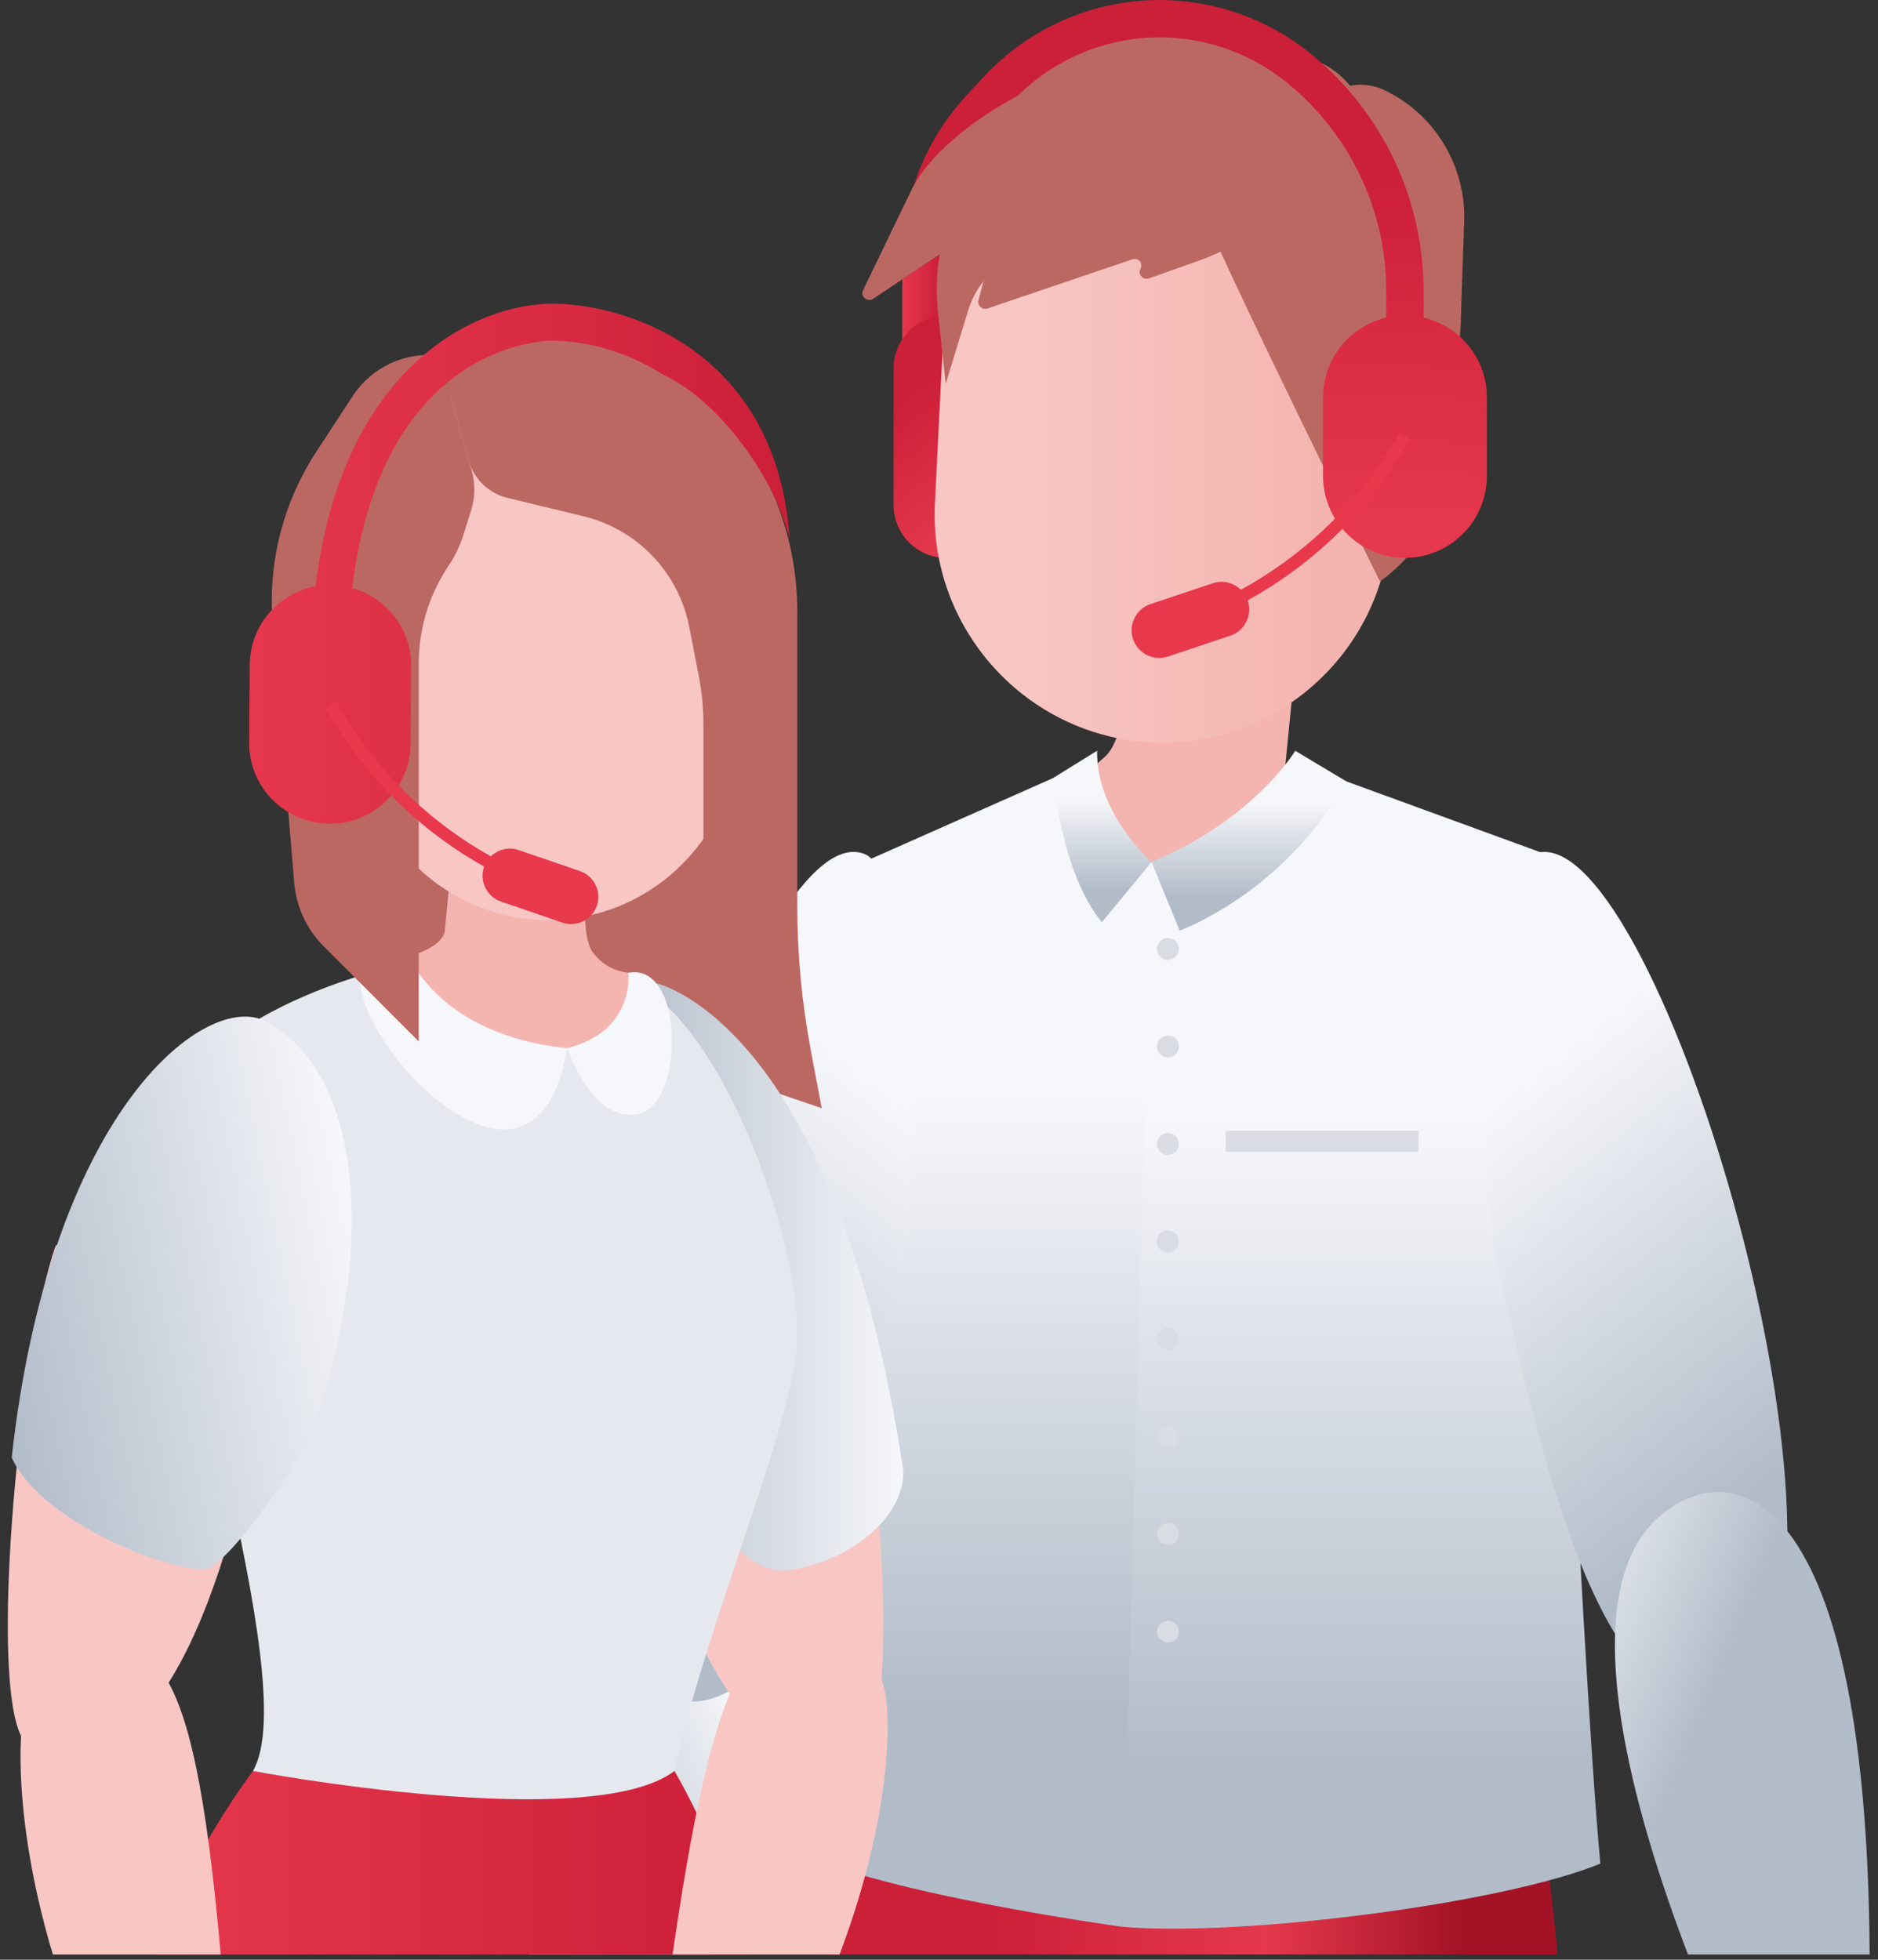 <svg width="207" height="216" viewBox="0 0 207 216" fill="none" xmlns="http://www.w3.org/2000/svg">
<rect x="0" y="0" width="207" height="216" fill="#333333" stroke="none"/>
<path fill-rule="evenodd" clip-rule="evenodd" d="M171.667 215.42C170.69 204.81 169.312 195.897 167.642 189.792C167.642 189.792 96.25 176.01 93.006 196.981C92.376 201.078 91.558 207.556 90.678 215.411H171.667V215.42Z" fill="url(#paint0_linear)"/>
<path d="M158.794 201.433C159.807 205.139 160.713 209.893 161.486 215.42H171.661C170.684 204.81 169.306 195.897 167.636 189.792C167.636 189.792 96.244 176.01 93 196.981C92.858 197.887 92.707 198.918 92.556 200.047C112.15 192.431 158.794 201.433 158.794 201.433Z" fill="#A31225"/>
<path fill-rule="evenodd" clip-rule="evenodd" d="M78.248 215.42C84.184 199.869 90.689 177.121 82.3 168.012C74.658 160.041 58.521 161.499 58.227 215.42H78.248Z" fill="url(#paint1_linear)"/>
<path fill-rule="evenodd" clip-rule="evenodd" d="M82.558 215.42C80.541 208.053 77.848 201.291 74.338 195.186C49.244 199.558 27.881 195.186 27.881 195.186C23.696 200.935 19.963 207.413 17.075 215.42H82.558Z" fill="url(#paint2_linear)"/>
<path fill-rule="evenodd" clip-rule="evenodd" d="M122.539 184.06C122.539 184.06 123.828 188.219 125.214 190.547C125.347 192.155 124.556 198.42 125.738 200.002C126.12 200.313 128.146 192.209 127.897 190.511C127.658 188.814 122.539 184.06 122.539 184.06Z" fill="url(#paint3_linear)"/>
<path d="M99.451 30.782V48.696H103.574V28.525C103.574 28.356 103.592 28.187 103.601 28.018C102.205 28.942 100.775 29.893 99.451 30.782Z" fill="url(#paint4_linear)"/>
<path fill-rule="evenodd" clip-rule="evenodd" d="M110.71 34.772H104.338C101.113 34.772 98.491 37.384 98.491 40.619V55.654C98.491 58.88 101.104 61.501 104.338 61.501H110.71C113.935 61.501 116.557 58.889 116.557 55.654V40.61C116.557 37.384 113.944 34.772 110.71 34.772Z" fill="url(#paint5_linear)"/>
<path fill-rule="evenodd" clip-rule="evenodd" d="M144.151 62.025L143.218 68.628C143.218 68.628 141.876 82.206 141.681 84.268C141.503 86.054 144.338 88.4 148.932 89.866C151.118 90.559 148.025 93.891 142.898 97.17C132.572 103.773 128.991 146.311 124.344 145.183C114.195 142.721 111.929 86.338 116.781 86.694C118.159 86.791 120.025 84.987 121.846 83.352C124.361 81.104 125.339 70.058 123.357 66.948C121.384 63.829 144.151 62.025 144.151 62.025Z" fill="#F4B5B0"/>
<path fill-rule="evenodd" clip-rule="evenodd" d="M130.535 8.815C144.336 9.499 155.07 21.362 154.377 35.163L153.24 57.974C152.555 71.783 140.692 82.508 126.892 81.824C113.092 81.131 102.366 69.277 103.05 55.468L104.188 32.657C104.872 18.856 116.726 8.122 130.535 8.815Z" fill="url(#paint6_linear)"/>
<path fill-rule="evenodd" clip-rule="evenodd" d="M117.988 84.908L93.515 95.758C93.515 95.758 93.515 173.761 86.93 203.53C95.186 208.471 123.737 212.372 123.737 212.372L126.936 157.899C126.936 142.455 126.936 95.002 126.936 95.002C117.863 95.002 117.988 84.908 117.988 84.908Z" fill="url(#paint7_linear)"/>
<path fill-rule="evenodd" clip-rule="evenodd" d="M145.072 84.908L170.389 94.149C170.389 94.149 174.193 181.856 176.396 205.405C165.475 209.875 136.613 213.491 123.719 212.372L126.918 95.002C140.034 95.002 145.072 84.908 145.072 84.908Z" fill="url(#paint8_linear)"/>
<path fill-rule="evenodd" clip-rule="evenodd" d="M146.557 51.487L147.392 47.239C147.765 45.329 148.974 43.694 150.689 42.779C151.213 42.503 151.835 42.885 151.826 43.481L151.586 51.398C151.533 53.007 150.973 54.553 149.978 55.806C149.169 56.828 147.534 56.428 147.286 55.148L146.557 51.487Z" fill="#F4B5B0"/>
<path fill-rule="evenodd" clip-rule="evenodd" d="M126.925 95.003L130.027 102.565C130.027 102.565 141.454 98.495 148.403 86.125L142.769 82.749C142.761 82.749 138.264 90.311 126.925 95.003Z" fill="url(#paint9_linear)"/>
<path fill-rule="evenodd" clip-rule="evenodd" d="M121.453 101.65L126.927 95.003C126.927 95.003 120.804 89.653 120.929 82.74L116.104 85.734C116.104 85.743 116.957 96.176 121.453 101.65Z" fill="url(#paint10_linear)"/>
<path d="M135.093 124.638H156.358V126.957H135.093V124.638Z" fill="#D9DCE2"/>
<path d="M128.731 105.799C128.065 105.799 127.522 105.257 127.522 104.59C127.522 103.924 128.065 103.382 128.731 103.382C129.397 103.382 129.94 103.924 129.94 104.59C129.948 105.257 129.406 105.799 128.731 105.799Z" fill="#D9DCE2"/>
<path d="M128.731 116.552C128.065 116.552 127.522 116.01 127.522 115.343C127.522 114.677 128.065 114.135 128.731 114.135C129.397 114.135 129.94 114.677 129.94 115.343C129.94 116.01 129.406 116.552 128.731 116.552Z" fill="#D9DCE2"/>
<path d="M128.731 127.295C128.065 127.295 127.522 126.753 127.522 126.086C127.522 125.42 128.065 124.878 128.731 124.878C129.397 124.878 129.94 125.42 129.94 126.086C129.94 126.753 129.406 127.295 128.731 127.295Z" fill="#D9DCE2"/>
<path d="M128.731 138.048C128.065 138.048 127.522 137.506 127.522 136.839C127.522 136.173 128.065 135.631 128.731 135.631C129.397 135.631 129.94 136.173 129.94 136.839C129.94 137.506 129.406 138.048 128.731 138.048Z" fill="#D9DCE2"/>
<path d="M128.731 148.791C128.065 148.791 127.522 148.249 127.522 147.583C127.522 146.916 128.065 146.374 128.731 146.374C129.397 146.374 129.94 146.916 129.94 147.583C129.94 148.249 129.406 148.791 128.731 148.791Z" fill="#D9DCE2"/>
<path d="M128.731 159.543C128.065 159.543 127.522 159.001 127.522 158.334C127.522 157.668 128.065 157.126 128.731 157.126C129.397 157.126 129.94 157.668 129.94 158.334C129.94 159.001 129.406 159.543 128.731 159.543Z" fill="#D9DCE2"/>
<path d="M128.731 170.287C128.065 170.287 127.522 169.745 127.522 169.079C127.522 168.412 128.065 167.87 128.731 167.87C129.397 167.87 129.94 168.412 129.94 169.079C129.94 169.745 129.406 170.287 128.731 170.287Z" fill="#D9DCE2"/>
<path d="M128.731 181.039C128.065 181.039 127.522 180.497 127.522 179.83C127.522 179.164 128.065 178.622 128.731 178.622C129.397 178.622 129.94 179.164 129.94 179.83C129.94 180.497 129.406 181.039 128.731 181.039Z" fill="#D9DCE2"/>
<path fill-rule="evenodd" clip-rule="evenodd" d="M95.356 94.15C82.338 88.729 57.243 171.478 71.603 186.513C85.723 192.929 92.725 169.069 99.417 138.696C101.496 129.25 100.457 96.273 95.356 94.15Z" fill="url(#paint11_linear)"/>
<path fill-rule="evenodd" clip-rule="evenodd" d="M168.957 94.15C181.976 88.729 207.07 171.478 192.71 186.513C178.59 192.929 171.588 169.069 164.896 138.696C162.808 129.25 163.857 96.273 168.957 94.15Z" fill="url(#paint12_linear)"/>
<path fill-rule="evenodd" clip-rule="evenodd" d="M152.083 64.052C152.19 64.016 152.421 63.865 152.732 63.617C156.802 60.426 159.299 55.637 159.743 50.483L160.916 37.056C161.671 28.436 158.828 19.878 153.052 13.427L149.471 9.419C149.471 9.419 131.769 18.67 131.289 19.914C130.818 21.149 152.083 64.052 152.083 64.052Z" fill="#BC6862"/>
<path fill-rule="evenodd" clip-rule="evenodd" d="M117.852 27.512C112.982 26.561 108.184 29.44 106.726 34.186L104.238 42.308L103.403 34.541C102.781 28.818 104.158 22.953 107.686 18.404C107.988 18.013 108.299 17.631 108.628 17.266L113.329 11.943L117.852 27.512Z" fill="#BC6862"/>
<path fill-rule="evenodd" clip-rule="evenodd" d="M109.938 25.335C109.307 27.583 108.374 31.173 107.867 33.101C107.716 33.67 108.267 34.177 108.827 33.99L124.84 28.561C125.48 28.347 126.057 29.023 125.729 29.618C125.409 30.213 125.986 30.898 126.626 30.675L132.038 28.756C138.942 26.312 144.505 21.087 147.375 14.351L149.179 10.113C149.215 10.024 149.082 9.811 148.859 9.526C147.438 7.722 145.385 6.532 143.128 6.087C138.383 5.145 129.319 3.528 125.355 4.034C124.689 4.123 124.005 4.203 123.32 4.292C113.474 5.572 104.926 11.73 100.607 20.669L95.142 31.982C94.813 32.666 95.595 33.341 96.226 32.924C99.576 30.684 105.77 26.543 108.791 24.526C109.387 24.144 110.124 24.677 109.938 25.335Z" fill="#BC6862"/>
<path fill-rule="evenodd" clip-rule="evenodd" d="M146.165 10.637L143.961 17.746C142.246 23.282 142.531 29.236 144.761 34.585L149.764 46.582L154.651 43.943C156.073 43.178 157.077 41.81 157.38 40.228C158.01 36.94 159.032 31.546 159.032 31.324C159.032 30.995 161.032 35.021 161.032 34.692C161.032 34.523 161.21 29.458 161.387 24.464C161.601 18.404 158.268 12.761 152.848 10.059L152.741 10.006C150.617 8.931 148.058 9.18 146.165 10.637Z" fill="#BC6862"/>
<path fill-rule="evenodd" clip-rule="evenodd" d="M150.211 51.052L151.216 45.924C151.669 43.623 153.126 41.65 155.197 40.539C155.828 40.202 156.583 40.673 156.565 41.383L156.272 50.936C156.21 52.873 155.534 54.739 154.335 56.25C153.357 57.485 151.384 57.005 151.082 55.459L150.211 51.052Z" fill="#F4B5B0"/>
<path fill-rule="evenodd" clip-rule="evenodd" d="M109.936 25.334C109.305 27.583 108.372 31.173 107.866 33.101C107.715 33.67 108.266 34.176 108.825 33.99L124.838 28.56C125.478 28.347 126.056 29.022 125.727 29.618C125.407 30.213 125.985 30.897 126.625 30.675L132.036 28.756C138.941 26.312 144.717 20.687 145.819 15.809C132.534 -4.026 104.933 11.73 100.615 20.669L95.15 31.981C94.821 32.666 95.603 33.341 96.234 32.923C99.584 30.684 105.777 26.543 108.799 24.526C109.385 24.144 110.123 24.677 109.936 25.334Z" fill="#BC6862"/>
<path d="M156.919 35.012V32.124C156.919 21.958 152.414 12.432 144.549 5.98C139.84 2.124 133.895 0 127.808 0C120.468 0 113.403 3.092 108.418 8.477L106.463 10.592C103.806 13.472 101.869 16.866 100.705 20.518C102.287 17.399 106.623 13.507 112.168 10.566C116.318 6.469 121.952 4.114 127.799 4.114C132.935 4.114 137.956 5.909 141.928 9.171C148.833 14.831 152.796 23.193 152.796 32.124V35.012C148.806 35.945 145.829 39.517 145.829 43.791V52.455C145.829 57.441 149.872 61.484 154.858 61.484C159.843 61.484 163.886 57.441 163.886 52.455V43.791C163.886 39.517 160.909 35.945 156.919 35.012Z" fill="url(#paint13_linear)"/>
<path d="M154.28 47.755L152.76 50.136C148.788 56.348 143.226 61.466 136.774 65.003C135.983 64.23 134.801 63.901 133.682 64.283L126.804 66.585C125.213 67.118 124.351 68.842 124.884 70.441C125.418 72.032 127.141 72.894 128.741 72.361L135.619 70.059C137.21 69.526 138.072 67.802 137.538 66.203C137.538 66.194 137.529 66.176 137.521 66.167C144.132 62.524 149.828 57.263 153.916 50.883L155.435 48.501L154.28 47.755Z" fill="#E7384C"/>
<path fill-rule="evenodd" clip-rule="evenodd" d="M35.311 72.645C35.311 73.338 34.849 101.721 35.311 102.067C35.773 102.414 49.502 108.226 49.964 108.377C50.426 108.528 90.574 122.141 90.574 122.141C90.574 122.141 80.533 88.916 80.311 88.454C80.08 87.992 80.542 71.836 79.964 71.836C79.386 71.836 35.311 72.645 35.311 72.645Z" fill="#BC6862"/>
<path fill-rule="evenodd" clip-rule="evenodd" d="M92.058 137.248C96.039 148.036 100.144 190.317 94.839 192.52C78.577 199.274 71.362 165.186 69.531 154.621C70.055 141.353 92.058 137.248 92.058 137.248Z" fill="#F8C7C4"/>
<path fill-rule="evenodd" clip-rule="evenodd" d="M99.575 162.138C99.584 168.572 91.071 173.122 85.73 173.122C79.172 171.655 80.007 165.959 71.192 156.415C62.377 146.872 72.329 108.376 72.329 108.376C72.329 108.376 92.075 112.482 99.575 162.138Z" fill="url(#paint14_linear)"/>
<path fill-rule="evenodd" clip-rule="evenodd" d="M74.337 195.195C65.077 202.207 27.879 195.195 27.879 195.195C33.629 185.278 16.976 138.99 19.029 125.883C19.127 125.252 20.557 123.297 20.655 122.693L27.195 118.463L25 114.651C25 114.651 32.483 108.359 47.687 105.604C48.495 105.462 49.206 105.311 49.846 105.169C55.08 105.844 60.732 106.911 67.325 107.737C78.531 108.377 89.212 138.448 87.746 149.28C86.342 159.668 77.456 180.373 74.337 195.195Z" fill="#E6E8EF"/>
<path fill-rule="evenodd" clip-rule="evenodd" d="M6.163 137.248C2.182 148.036 -1.923 190.317 3.382 192.52C19.644 199.274 26.859 165.186 28.69 154.621C28.166 141.353 6.163 137.248 6.163 137.248Z" fill="#F8C7C4"/>
<path fill-rule="evenodd" clip-rule="evenodd" d="M50.568 84.019L50.274 89.555C50.274 89.555 49.199 100.85 49.03 102.565C48.888 104.049 46.204 105.515 42.215 105.968C40.322 106.19 42.303 109.398 45.965 112.89C53.331 119.928 58.538 115.707 62.511 115.53C71.184 115.139 73.219 107.692 69.202 107.203C68.064 107.061 66.572 106.599 65.345 104.973C63.657 102.733 64.617 93.572 66.732 91.35C68.855 89.129 50.568 84.019 50.568 84.019Z" fill="#F4B5B0"/>
<path fill-rule="evenodd" clip-rule="evenodd" d="M62.519 115.53C58.031 141.895 27.524 101.249 45.102 105.408C45.102 105.408 48.478 114.09 62.519 115.53Z" fill="#F6F7FA"/>
<path fill-rule="evenodd" clip-rule="evenodd" d="M69.243 107.221C69.243 107.221 70.079 113.628 62.517 115.521C62.517 115.521 65.316 123.927 70.408 122.763C75.499 121.599 75.437 105.986 69.243 107.221Z" fill="#F6F7FA"/>
<path fill-rule="evenodd" clip-rule="evenodd" d="M57.952 40.69C46.48 41.401 37.683 51.371 38.394 62.843L39.566 81.797C40.277 93.269 50.248 102.076 61.72 101.356C73.192 100.645 81.998 90.675 81.287 79.203L80.106 60.248C79.395 48.785 69.424 39.979 57.952 40.69Z" fill="#F8C7C4"/>
<path fill-rule="evenodd" clip-rule="evenodd" d="M29.959 165.089C38.606 154.719 44.862 120.329 28.938 112.411C22.237 109.603 5.478 122.826 1.292 160.637C4.34 167.675 19.252 173.628 23.019 172.882C25.534 171.487 29.959 165.089 29.959 165.089Z" fill="url(#paint15_linear)"/>
<path fill-rule="evenodd" clip-rule="evenodd" d="M51.934 56.232L51.054 59.022C50.717 60.097 50.237 61.128 49.624 62.07L49.233 62.674C47.224 65.793 46.158 69.419 46.158 73.124V114.792L35.69 104.315C33.806 102.431 32.651 99.943 32.429 97.295C31.887 90.826 30.812 77.923 30.056 68.761C29.505 62.079 31.194 55.405 34.864 49.789L38.88 43.649C40.942 40.494 44.612 38.761 48.362 39.188L52.005 51.895C52.405 53.317 52.379 54.828 51.934 56.232Z" fill="#BC6862"/>
<path fill-rule="evenodd" clip-rule="evenodd" d="M90.574 122.141L85.438 116.721C80.364 111.362 77.538 104.271 77.538 96.887V79.932C77.538 78.083 77.36 76.235 77.004 74.413L75.974 69.117C74.81 63.11 70.251 58.338 64.306 56.899L55.917 54.873C53.874 54.375 52.256 52.829 51.679 50.803L48.346 39.188C51.119 37.162 54.469 36.069 57.899 36.069H58.983C64.226 36.069 69.362 37.633 73.717 40.557C78.986 44.094 83.074 49.132 85.464 55.024C87.064 58.969 87.881 63.181 87.881 67.429V99.855C87.881 105.231 88.388 110.598 89.392 115.885L90.574 122.141Z" fill="#BC6862"/>
<path d="M60.983 33.474C52.719 33.412 37.764 40.121 34.769 64.674H34.458C30.512 65.563 27.553 69.064 27.527 73.285L27.464 81.825C27.429 86.739 31.383 90.755 36.297 90.791C41.211 90.826 45.228 86.872 45.264 81.958L45.326 73.418C45.352 69.313 42.589 65.865 38.821 64.807C42.127 37.767 60.112 37.536 60.948 37.544C64.262 37.571 68.847 38.566 72.98 41.241C78.862 43.951 83.963 51.105 85.971 56.17C86.38 57.201 86.727 58.24 87.029 59.307C85.634 39.117 69.656 33.537 60.983 33.474Z" fill="url(#paint16_linear)"/>
<path d="M36.972 77.257L38.456 79.612C42.331 85.761 47.778 90.853 54.105 94.381C54.887 93.625 56.051 93.314 57.162 93.688L63.924 96.007C65.488 96.549 66.323 98.255 65.79 99.819C65.248 101.383 63.542 102.218 61.978 101.685L55.216 99.366C53.652 98.824 52.816 97.118 53.35 95.554C53.35 95.545 53.358 95.527 53.367 95.518C46.871 91.884 41.291 86.65 37.31 80.332L35.826 77.977L36.972 77.257Z" fill="#E7384C"/>
<path fill-rule="evenodd" clip-rule="evenodd" d="M24.328 215.42C21.209 180.177 16.553 177.369 4.157 184.781C1.766 186.211 0.967 199.256 5.827 215.42H24.328Z" fill="#F8C7C4"/>
<path fill-rule="evenodd" clip-rule="evenodd" d="M92.537 215.42C98.722 199.132 98.749 185.554 96.403 183.954C84.228 175.654 79.466 178.436 74.134 215.42H92.537Z" fill="#F8C7C4"/>
<path fill-rule="evenodd" clip-rule="evenodd" d="M206.075 215.42C205.791 161.498 189.654 160.032 182.003 168.012C173.614 177.129 180.119 199.878 186.055 215.42H206.075Z" fill="url(#paint17_linear)"/>
<defs>
<linearGradient id="paint0_linear" x1="161.246" y1="200.389" x2="109.066" y2="200.389" gradientUnits="userSpaceOnUse">
<stop stop-color="#A31225"/>
<stop offset="0.417" stop-color="#E6384C"/>
<stop offset="1" stop-color="#CC1F38"/>
</linearGradient>
<linearGradient id="paint1_linear" x1="81.44" y1="187.568" x2="59.196" y2="196.924" gradientUnits="userSpaceOnUse">
<stop stop-color="#F6F7FA"/>
<stop offset="1" stop-color="#B2BCC9"/>
</linearGradient>
<linearGradient id="paint2_linear" x1="17.072" y1="205.309" x2="82.556" y2="205.309" gradientUnits="userSpaceOnUse">
<stop stop-color="#E6384C"/>
<stop offset="1" stop-color="#CC1F38"/>
</linearGradient>
<linearGradient id="paint3_linear" x1="125.231" y1="186.496" x2="125.194" y2="197.547" gradientUnits="userSpaceOnUse">
<stop stop-color="#F8C7C4"/>
<stop offset="1" stop-color="#F4B5B0"/>
</linearGradient>
<linearGradient id="paint4_linear" x1="99.448" y1="38.352" x2="103.59" y2="38.352" gradientUnits="userSpaceOnUse">
<stop stop-color="#E6384C"/>
<stop offset="1" stop-color="#CC1F38"/>
</linearGradient>
<linearGradient id="paint5_linear" x1="112.296" y1="54.144" x2="102.344" y2="41.584" gradientUnits="userSpaceOnUse">
<stop stop-color="#E6384C"/>
<stop offset="1" stop-color="#CC1F38"/>
</linearGradient>
<linearGradient id="paint6_linear" x1="110.914" y1="45.316" x2="145.384" y2="45.316" gradientUnits="userSpaceOnUse">
<stop stop-color="#F8C7C4"/>
<stop offset="1" stop-color="#F4B5B0"/>
</linearGradient>
<linearGradient id="paint7_linear" x1="106.925" y1="120.928" x2="106.925" y2="187.821" gradientUnits="userSpaceOnUse">
<stop stop-color="#F6F7FA"/>
<stop offset="1" stop-color="#B2BCC9"/>
</linearGradient>
<linearGradient id="paint8_linear" x1="150.062" y1="123.419" x2="150.062" y2="194.135" gradientUnits="userSpaceOnUse">
<stop stop-color="#F6F7FA"/>
<stop offset="1" stop-color="#B2BCC9"/>
</linearGradient>
<linearGradient id="paint9_linear" x1="137.662" y1="88.347" x2="137.662" y2="98.747" gradientUnits="userSpaceOnUse">
<stop stop-color="#F6F7FA"/>
<stop offset="1" stop-color="#B2BCC9"/>
</linearGradient>
<linearGradient id="paint10_linear" x1="121.518" y1="88.089" x2="121.518" y2="98.011" gradientUnits="userSpaceOnUse">
<stop stop-color="#F6F7FA"/>
<stop offset="1" stop-color="#B2BCC9"/>
</linearGradient>
<linearGradient id="paint11_linear" x1="100.383" y1="122.577" x2="68.733" y2="162.514" gradientUnits="userSpaceOnUse">
<stop stop-color="#F6F7FA"/>
<stop offset="1" stop-color="#B2BCC9"/>
</linearGradient>
<linearGradient id="paint12_linear" x1="163.924" y1="122.569" x2="195.572" y2="162.506" gradientUnits="userSpaceOnUse">
<stop stop-color="#F6F7FA"/>
<stop offset="1" stop-color="#B2BCC9"/>
</linearGradient>
<linearGradient id="paint13_linear" x1="131.572" y1="56.105" x2="132.948" y2="19.159" gradientUnits="userSpaceOnUse">
<stop stop-color="#E6384C"/>
<stop offset="1" stop-color="#CC1F38"/>
</linearGradient>
<linearGradient id="paint14_linear" x1="99.575" y1="140.751" x2="67.546" y2="140.751" gradientUnits="userSpaceOnUse">
<stop stop-color="#F6F7FA"/>
<stop offset="1" stop-color="#B2BCC9"/>
</linearGradient>
<linearGradient id="paint15_linear" x1="40.688" y1="139.15" x2="-1.346" y2="147.851" gradientUnits="userSpaceOnUse">
<stop stop-color="#F6F7FA"/>
<stop offset="1" stop-color="#B2BCC9"/>
</linearGradient>
<linearGradient id="paint16_linear" x1="27.61" y1="61.983" x2="87.01" y2="62.41" gradientUnits="userSpaceOnUse">
<stop stop-color="#E6384C"/>
<stop offset="1" stop-color="#CC1F38"/>
</linearGradient>
<linearGradient id="paint17_linear" x1="165.235" y1="180.152" x2="187.479" y2="189.509" gradientUnits="userSpaceOnUse">
<stop stop-color="#F6F7FA"/>
<stop offset="1" stop-color="#B2BCC9"/>
</linearGradient>
</defs>
</svg>
